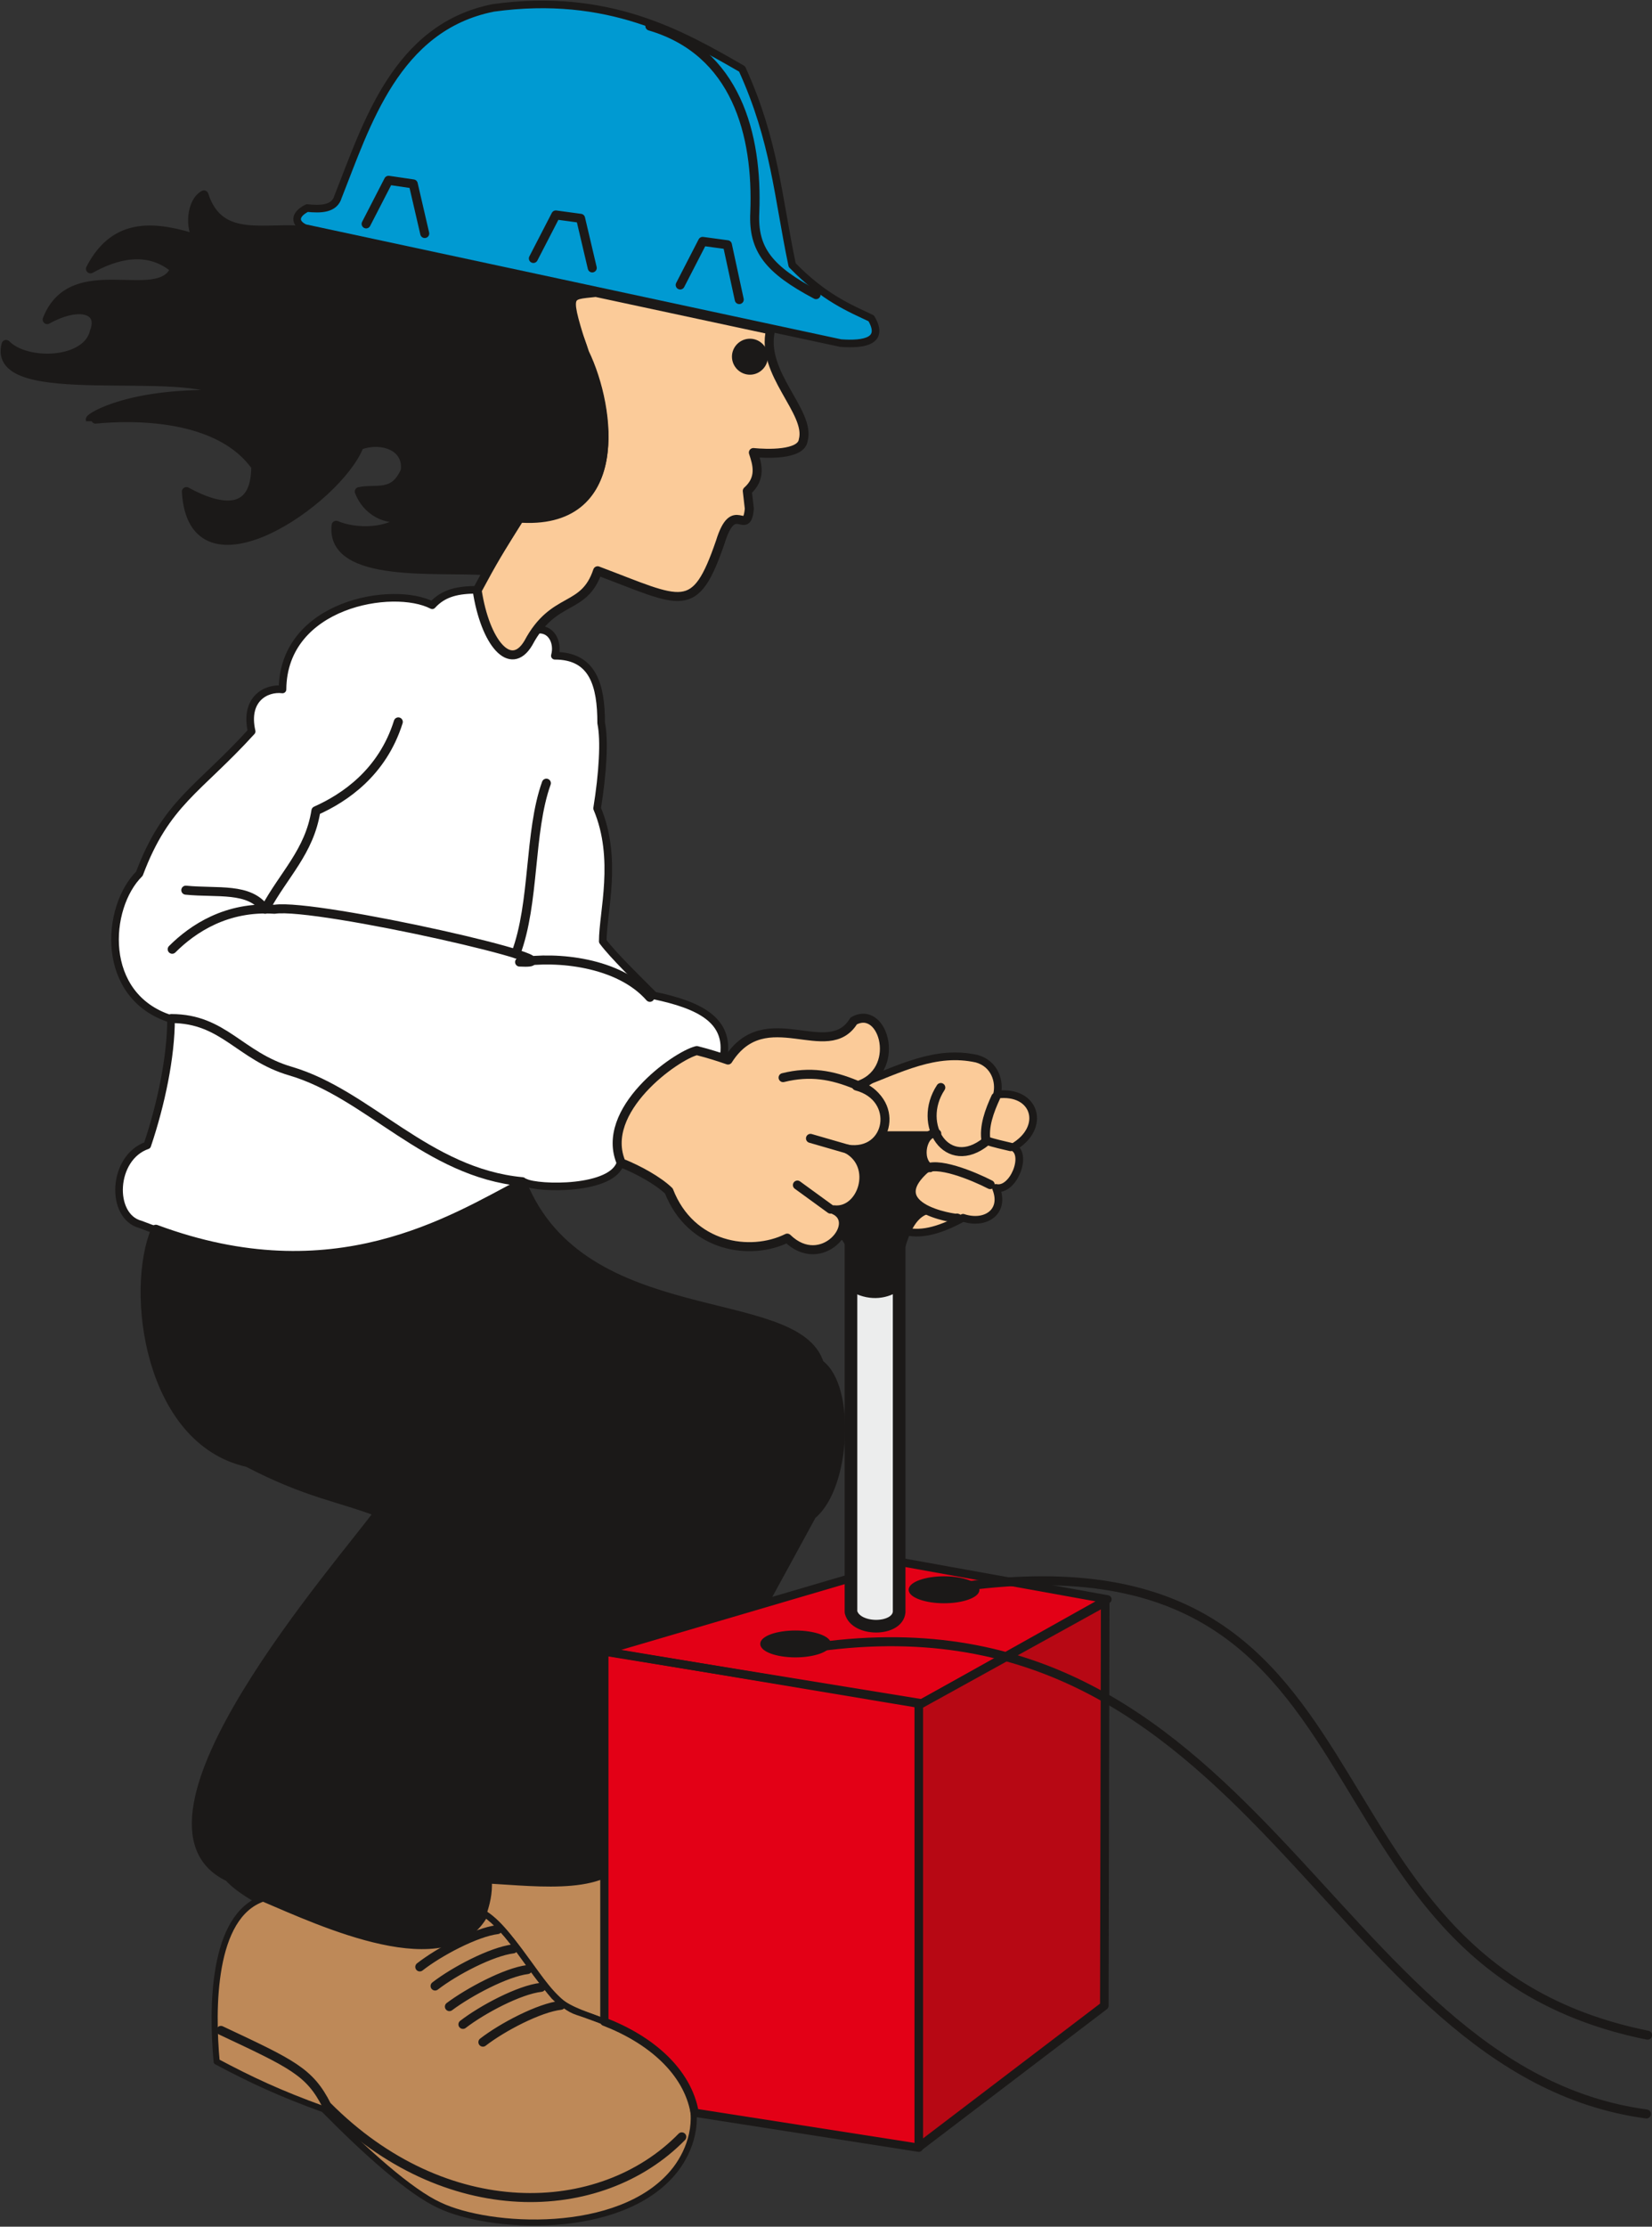 <svg xmlns="http://www.w3.org/2000/svg" xml:space="preserve" width="706.356" height="951.761" fill-rule="evenodd" stroke-linejoin="round" stroke-width="28.222" preserveAspectRatio="xMidYMid" version="1.2" viewBox="0 0 18689 25182"><rect x="0" y="0" width="18689" height="25182" fill="#333333" stroke="none"/><defs class="ClipPathGroup"><clipPath id="a" clipPathUnits="userSpaceOnUse"><path d="M0 0h18689v25182H0z"/></clipPath></defs><g class="SlideGroup"><g class="Slide" clip-path="url(#a)"><g class="Page"><g class="com.sun.star.drawing.ClosedBezierShape"><path fill="none" d="M1258 6626h6981v7632H1258z" class="BoundingBox"/><path fill="#FFF" d="M6056 7127c-282 642-590 23-656-457-216 0-381 33-510 175-440-228-1687-21-1694 952-184-23-433 107-349 475-607 667-966 801-1270 1609-383 379-454 1387 358 1643 0 427-112 964-269 1429-398 137-424 803-77 894 2221 859 3367 0 4352-475 143 74 1002 94 1081-231-229-650 719-1261 907-1246l256 66c76-429-282-597-787-703-175-176-465-457-579-612 0-331 177-933-64-1504 64-396 87-771 46-964 0-429-92-762-524-762 43-152-44-330-221-289Z"/><path fill="none" stroke="#1B1918" stroke-linecap="round" stroke-width="86" d="M6056 7127c-282 642-590 23-656-457-216 0-381 33-510 175-440-228-1687-21-1694 952-184-23-433 107-349 475-607 667-966 801-1270 1609-383 379-454 1387 358 1643 0 427-112 964-269 1429-398 137-424 803-77 894 2221 859 3367 0 4352-475 143 74 1002 94 1081-231-229-650 719-1261 907-1246l256 66c76-429-282-597-787-703-175-176-465-457-579-612 0-331 177-933-64-1504 64-396 87-771 46-964 0-429-92-762-524-762 43-152-44-330-221-289Z"/></g><g class="com.sun.star.drawing.ClosedBezierShape"><path fill="none" d="M9565 11902h2168v2083H9565z" class="BoundingBox"/><path fill="#FBCB99" d="M9702 12270c489-186 880-400 1348-297 206 58 265 261 229 406 437-56 564 373 183 595 168 82 0 503-195 460 109 269-116 422-372 338-587 320-822 150-1182-234 122-119 81-404-104-531 567-43 467-656 93-737Z"/><path fill="none" stroke="#1B1918" stroke-linecap="round" stroke-width="87" d="M9702 12270c489-186 880-400 1348-297 206 58 265 261 229 406 437-56 564 373 183 595 168 82 0 503-195 460 109 269-116 422-372 338-587 320-822 150-1182-234 122-119 81-404-104-531 567-43 467-656 93-737Z"/></g><g class="com.sun.star.drawing.ClosedBezierShape"><path fill="none" d="M5347 3256h4717v10930H5347z" class="BoundingBox"/><path fill="#FBCB99" d="M5398 6676c180-336 254-458 487-827 1123 71 1070-1079 739-1808-236-746-221-696 117-734l1977 424c-119 490 457 927 369 1247-23 170-417 155-564 140 45 134 91 292-69 434l23 201c-30 331-173-127-328 376-289 841-424 689-1388 326-154 462-495 274-784 817-201 338-488 0-579-596Zm0 0Zm2485 5205c142 36 249 71 353 107 424-669 1130 35 1422-442 346-194 554 584 31 736 497 130 386 788-102 714 343 191 165 721-152 686 317 140-135 703-529 320-421 208-1092 102-1339-533-120-115-336-237-539-318-254-592 615-1212 855-1270Z"/><path fill="none" stroke="#1B1918" stroke-linecap="round" stroke-width="102" d="M5398 6676c180-336 254-458 487-827 1123 71 1070-1079 739-1808-236-746-221-696 117-734l1977 424c-119 490 457 927 369 1247-23 170-417 155-564 140 45 134 91 292-69 434l23 201c-30 331-173-127-328 376-289 841-424 689-1388 326-154 462-495 274-784 817-201 338-488 0-579-596Zm2485 5205c142 36 249 71 353 107 424-669 1130 35 1422-442 346-194 554 584 31 736 497 130 386 788-102 714 343 191 165 721-152 686 317 140-135 703-529 320-421 208-1092 102-1339-533-120-115-336-237-539-318-254-592 615-1212 855-1270Z"/></g><g fill="none" class="com.sun.star.drawing.OpenBezierShape"><path d="M10388 12769h262v489h-262z" class="BoundingBox"/><path stroke="#1B1918" stroke-linecap="round" stroke-width="95" d="M10601 12819c-160-32-236 299-80 390"/></g><g fill="none" class="com.sun.star.drawing.OpenBezierShape"><path d="M11115 12853h367v167h-367z" class="BoundingBox"/><path stroke="#1B1918" stroke-linecap="round" stroke-width="95" d="M11433 12971c-66-15-202-47-270-70"/></g><g class="com.sun.star.drawing.ClosedBezierShape"><path fill="none" d="M6 2153h9556v19909H6z" class="BoundingBox"/><path fill="#1B1918" d="M5907 13381c686 1695 3107 1207 3363 2045 358 254 302 1392-86 1707-722 1331-1872 3406-2101 3813-81 490-1412 378-1559 302l-18 38c249 1379-2470 452-2917-58-1316-615 1295-3567 1697-4125-458-176-813-214-1484-564-1120-247-1336-1941-1039-2637 2017 749 3349-106 4144-521Zm0 0Zm724-10092c-355 46-142 302-18 701 308 635 470 1969-759 1867-74 160-145 279-361 597-508-41-1758 99-1690-513 219 94 610 94 782-97-218 54-434-66-520-284 195-41 393 58 520-236 36-280-271-381-520-287-239 622-1885 1755-1956 523 399 218 785 264 785-285-516-729-1870-525-1872-530 0-26 452-318 1524-280-404-355-2661 122-2477-569 231 236 917 214 999-145 99-256-173-337-534-137 287-734 1268-139 1445-574-307-259-668-160-955 0 287-556 757-477 1217-333-99-124-79-424 66-502 180 556 706 347 1168 406l3156 678Z"/><path fill="none" stroke="#1B1918" stroke-linecap="round" stroke-width="103" d="M5907 13381c686 1695 3107 1207 3363 2045 358 254 302 1392-86 1707-722 1331-1872 3406-2101 3813-81 490-1412 378-1559 302l-18 38c249 1379-2470 452-2917-58-1316-615 1295-3567 1697-4125-458-176-813-214-1484-564-1120-247-1336-1941-1039-2637 2017 749 3349-106 4144-521Zm724-10092c-355 46-142 302-18 701 308 635 470 1969-759 1867-74 160-145 279-361 597-508-41-1758 99-1690-513 219 94 610 94 782-97-218 54-434-66-520-284 195-41 393 58 520-236 36-280-271-381-520-287-239 622-1885 1755-1956 523 399 218 785 264 785-285-516-729-1870-525-1872-530 0-26 452-318 1524-280-404-355-2661 122-2477-569 231 236 917 214 999-145 99-256-173-337-534-137 287-734 1268-139 1445-574-307-259-668-160-955 0 287-556 757-477 1217-333-99-124-79-424 66-502 180 556 706 347 1168 406l3156 678Z"/></g><g class="com.sun.star.drawing.ClosedBezierShape"><path fill="none" d="M2393 20905h7663v4266H2393z" class="BoundingBox"/><path fill="#BE8958" d="M2977 21470c-581 198-581 1248-526 1845 394 209 706 356 1211 539 473 481 982 936 1309 1085 564 270 2035 356 2645-373 327-391 554-1286-1085-1812-373-122-696-892-1041-1106-422 776-1861 99-2513-178Zm0 0Zm4118-530c904 622 1037 566 1624 599 1085-175 1659 1111 1059 1446-795 513-1448 640-2338 234-414-399-914-379-1173-640-264-310-498-738-795-944 33-101 66-218 58-368 567 31 1402 142 1565-327Z"/><path fill="none" stroke="#1B1918" stroke-linecap="round" stroke-width="69" d="M2977 21470c-581 198-581 1248-526 1845 394 209 706 356 1211 539 473 481 982 936 1309 1085 564 270 2035 356 2645-373 327-391 554-1286-1085-1812-373-122-696-892-1041-1106-422 776-1861 99-2513-178Z"/><path fill="none" stroke="#1B1918" stroke-linecap="round" stroke-width="69" d="M7095 20940c904 622 1037 566 1624 599 1085-175 1659 1111 1059 1446-795 513-1448 640-2338 234-414-399-914-379-1173-640-264-310-498-738-795-944 33-101 66-218 58-368 567 31 1402 142 1565-327Z"/></g><g class="com.sun.star.drawing.ClosedBezierShape"><path fill="none" d="M3318 6h6631v3923H3318z" class="BoundingBox"/><path fill="#009AD2" d="M9510 3880c-2019-435-4039-867-6061-1301-116-53-126-150 25-226 150 15 310 15 351-130 320-806 653-1916 1757-2134C6881-90 7709 384 8395 780c371 815 404 1443 567 2218 363 374 660 490 894 602 152 257-74 300-346 280Z"/><path fill="none" stroke="#1B1918" stroke-linecap="round" stroke-width="86" d="M9510 3880c-2019-435-4039-867-6061-1301-116-53-126-150 25-226 150 15 310 15 351-130 320-806 653-1916 1757-2134C6881-90 7709 384 8395 780c371 815 404 1443 567 2218 363 374 660 490 894 602 152 257-74 300-346 280Z"/></g><g class="com.sun.star.drawing.ClosedBezierShape"><path fill="none" d="M6763 17624h5814v6713H6763z" class="BoundingBox"/><path fill="#E30016" d="m6837 18674 3557 594v5021l-2535-396c-82-470-501-828-1022-1029v-4190Zm0 0Zm3593 589 2099-1176-2307-416-3412 1003 3620 589Z"/><path fill="none" stroke="#1B1918" stroke-linecap="round" stroke-width="93" d="m6837 18674 3557 594v5021l-2535-396c-82-470-501-828-1022-1029v-4190Z"/><path fill="none" stroke="#1B1918" stroke-linecap="round" stroke-width="93" d="m10430 19263 2099-1176-2307-416-3412 1003 3620 589Z"/></g><g class="com.sun.star.drawing.PolyPolygonShape"><path fill="none" d="M10345 18069h2208v6262h-2208z" class="BoundingBox"/><path fill="#B70814" d="m10394 24281 2099-1598 10-4565-2109 1165v4998Z"/><path fill="none" stroke="#1B1918" stroke-linecap="round" stroke-width="97" d="m10394 24281 2099-1598 10-4565-2109 1165v4998Z"/></g><g class="com.sun.star.drawing.ClosedBezierShape"><path fill="none" d="M9555 13679h690v4785h-690z" class="BoundingBox"/><path fill="#ECEDED" d="M10172 18231v-4175c0-373-545-439-545 0v4175c53 213 525 213 545 0Z"/><path fill="none" stroke="#1B1918" stroke-linecap="round" stroke-width="143" d="M10172 18231v-4175c0-373-545-439-545 0v4175c53 213 525 213 545 0Z"/></g><g class="com.sun.star.drawing.ClosedBezierShape"><path fill="none" d="M8600 12793h2482v5952H8600z" class="BoundingBox"/><path fill="#1B1918" d="M10578 12806h-598c-76 114-213 190-371 190 287 188 165 676-152 694 109 81 134 175 40 282 105 106 135 208 122 613 198 119 394 96 529 12 53-623 208-887 402-887-489-216-64-521 0-513-258-79-46-400 28-391Zm0 0Zm102 5033c213 0 388 64 388 140s-175 140-388 140c-211 0-388-64-388-140s177-140 388-140Zm0 0Zm-1681 613c213 0 389 63 389 139s-176 140-389 140c-214 0-386-64-386-140s172-139 386-139Z"/><path fill="none" stroke="#1B1918" stroke-linecap="round" stroke-width="25" d="M10578 12806h-598c-76 114-213 190-371 190 287 188 165 676-152 694 109 81 134 175 40 282 105 106 135 208 122 613 198 119 394 96 529 12 53-623 208-887 402-887-489-216-64-521 0-513-258-79-46-400 28-391Zm102 5033c213 0 388 64 388 140s-175 140-388 140c-211 0-388-64-388-140s177-140 388-140Zm-1681 613c213 0 389 63 389 139s-176 140-389 140c-214 0-386-64-386-140s172-139 386-139Z"/></g><g fill="none" class="com.sun.star.drawing.OpenBezierShape"><path d="M1886 11468h4075v1948H1886z" class="BoundingBox"/><path stroke="#1B1918" stroke-linecap="round" stroke-width="102" d="M5909 13364c-1080-102-1740-992-2623-1251-574-168-754-594-1348-594"/></g><g fill="none" class="com.sun.star.drawing.OpenBezierShape"><path d="M1897 8113h5507v3218H1897z" class="BoundingBox"/><path stroke="#1B1918" stroke-linecap="round" stroke-width="102" d="M6181 8857c-199 554-129 1355-346 1929m-3733-719c359 36 719-36 897 216 213-396 501-649 575-1114 323-144 752-431 932-1005"/><path stroke="#1B1918" stroke-linecap="round" stroke-width="102" d="M7352 11279c-350-399-1051-468-1474-399 829 43-2304-671-2772-597-539-36-922 216-1158 452"/></g><g fill="none" class="com.sun.star.drawing.OpenBezierShape"><path d="M2448 244h16243v24661H2448z" class="BoundingBox"/><path stroke="#1B1918" stroke-linecap="round" stroke-width="102" d="m9395 13674-374-272m577-404-429-124M7352 295c978 287 1222 1229 1187 2108-21 424 162 647 693 929m-5090-800 254-493 279 41 130 561m1229 282 254-492 280 38 132 561m995 193 254-493 280 38 134 620m2902 9020c-69 150-140 334-109 501-440 356-789-190-513-610m183 1476c114 26-883-78-370-546 126-109 558 71 746 168m-1518-1129c-272-112-518-157-825-81M2499 22962c810 381 1005 468 1198 851 1339 1352 3097 1293 4016 353m-2085-2344c-244 30-661 251-879 422m1057-204c-247 31-663 249-884 420m1046-186c-246 31-663 254-884 419m1037-218c-247 28-663 249-884 419m1107-216c-244 28-660 246-881 417m5228-5124c5319-838 3711 4191 7948 5045"/><path stroke="#1B1918" stroke-linecap="round" stroke-width="102" d="M18626 23907c-3612-485-4430-6050-9488-5265"/></g><g class="com.sun.star.drawing.ClosedBezierShape"><path fill="none" d="M8280 3830h409v409h-409z" class="BoundingBox"/><path fill="#1B1918" d="M8484 3843c105 0 191 86 191 190 0 105-86 192-191 192s-191-87-191-192c0-104 86-190 191-190Z"/><path fill="none" stroke="#1B1918" stroke-linecap="round" stroke-width="25" d="M8484 3843c105 0 191 86 191 190 0 105-86 192-191 192s-191-87-191-192c0-104 86-190 191-190Z"/></g></g></g></g></svg>
